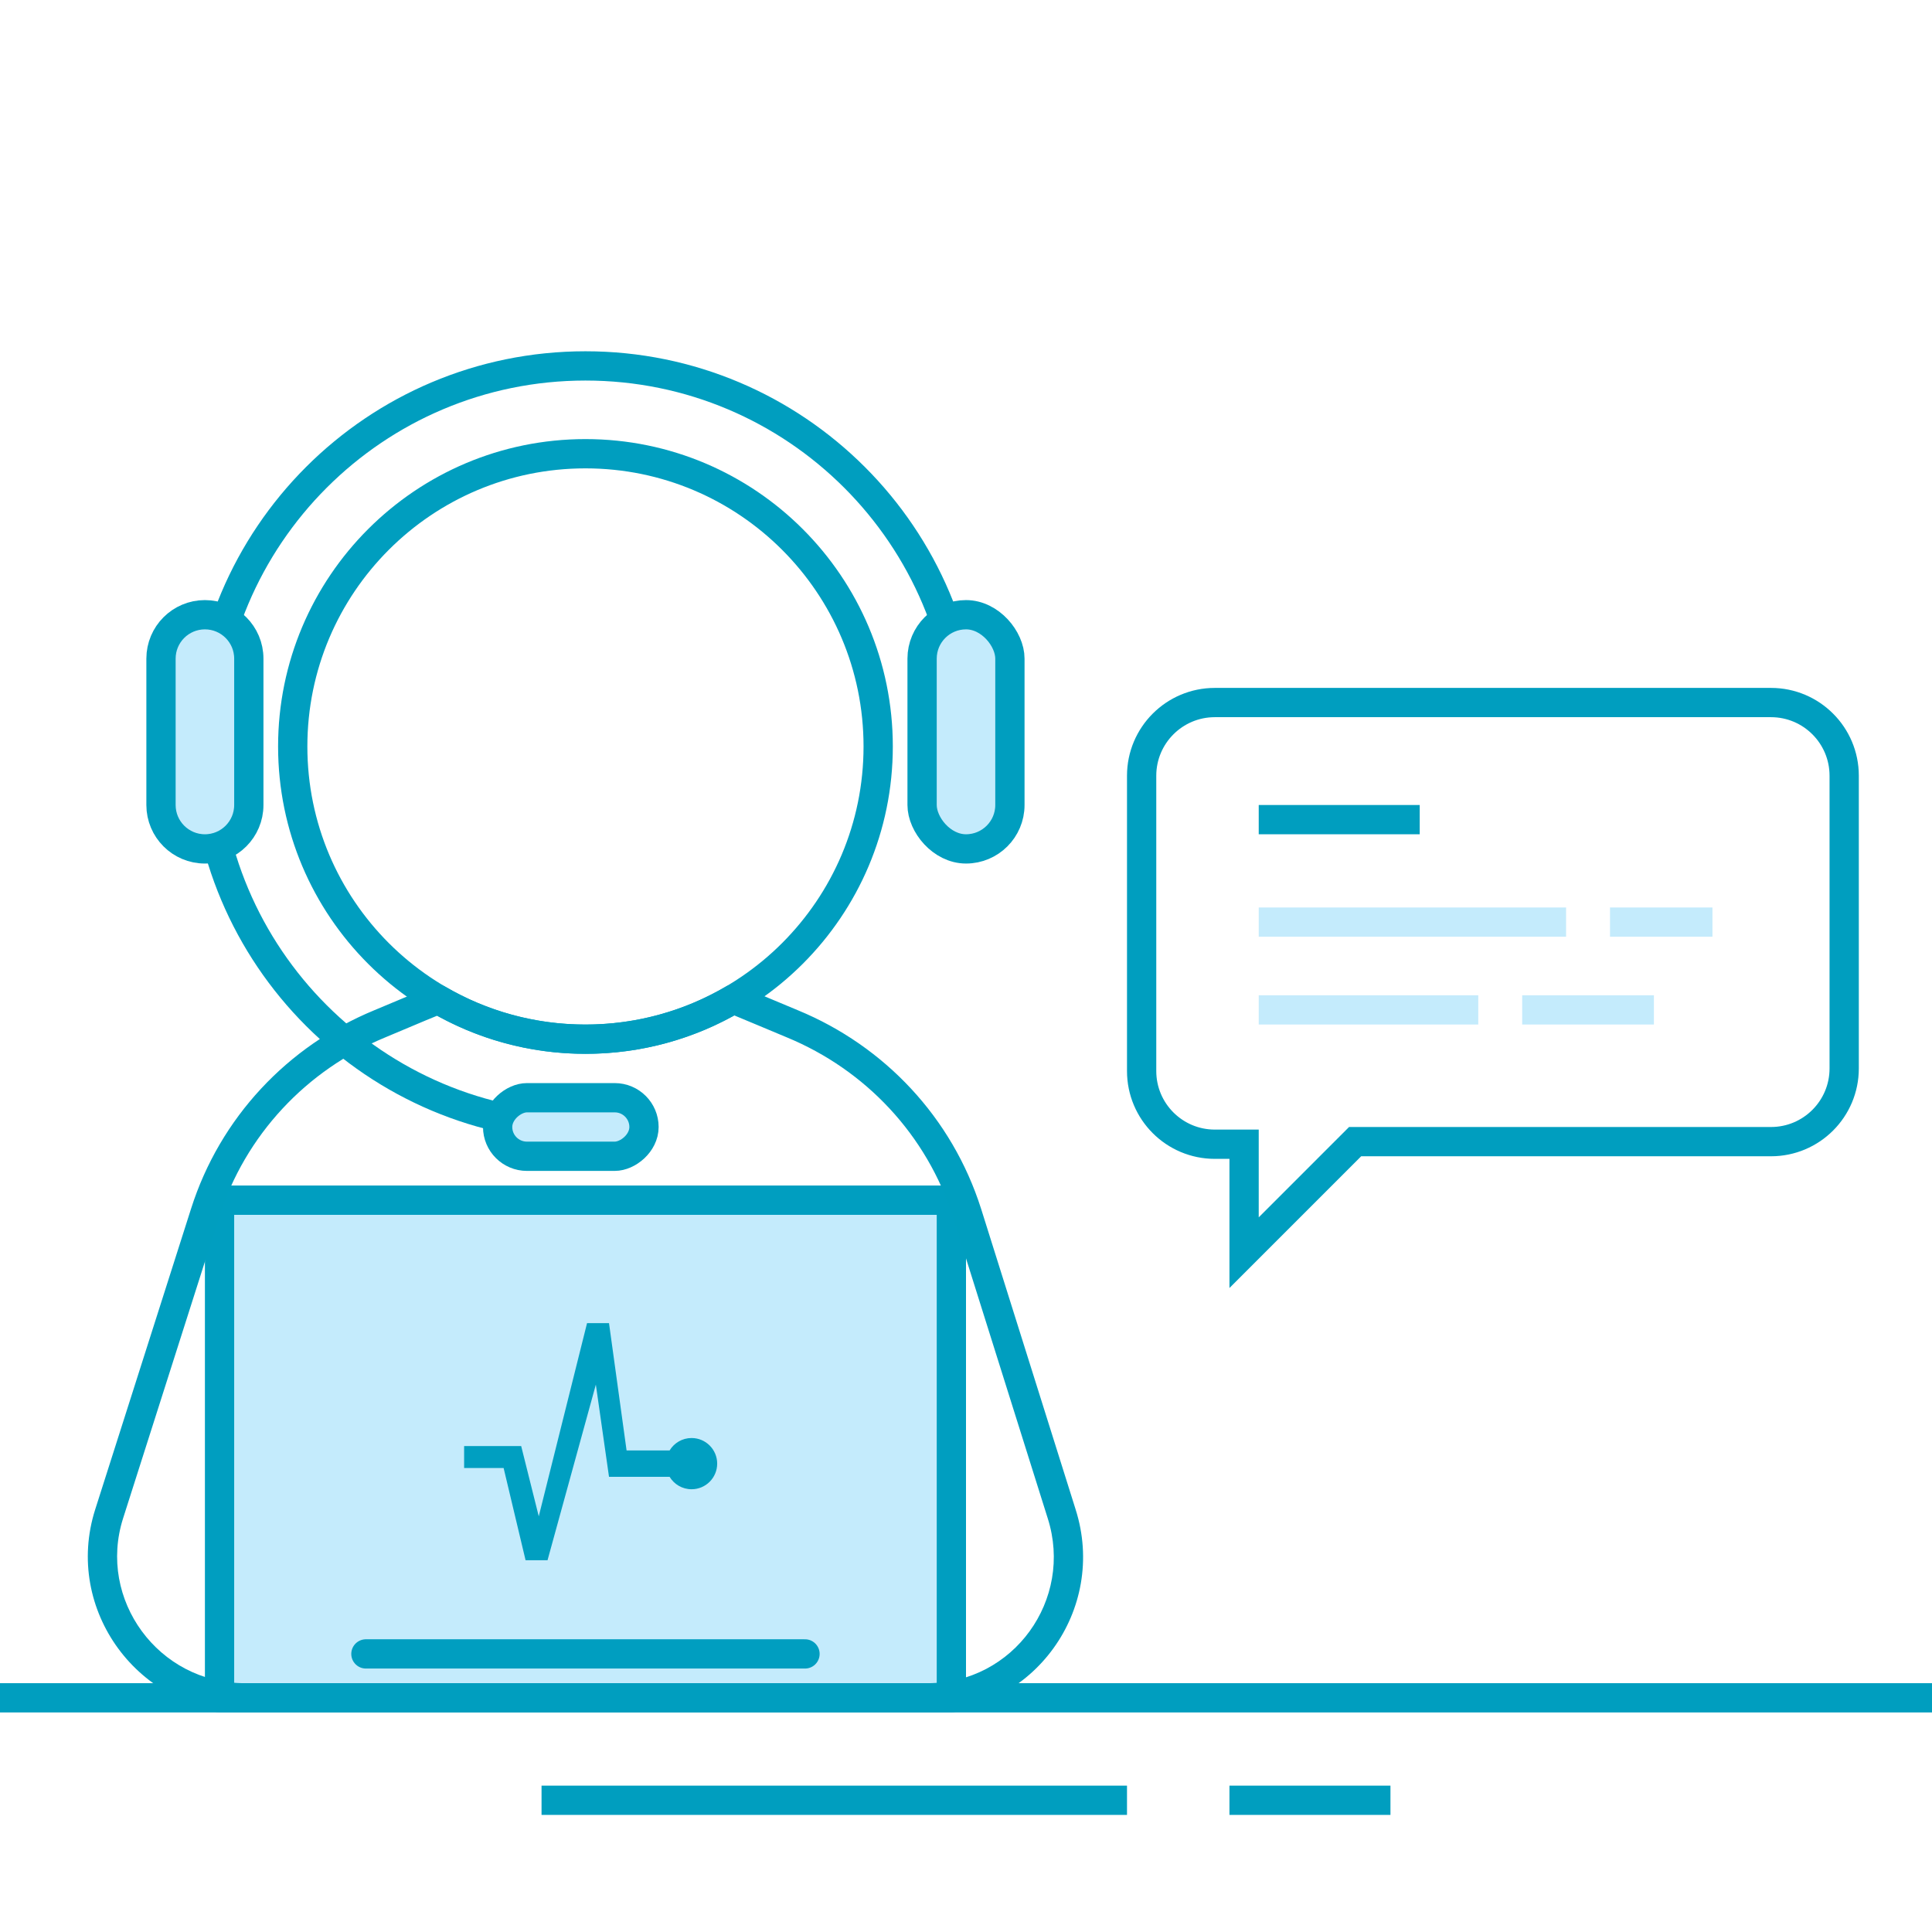 <svg width="132" height="132" viewBox="0 0 132 132" fill="none" xmlns="http://www.w3.org/2000/svg">
<path d="M85 79.177V78.177H84H83C80.239 78.177 78 75.939 78 73.177V53C78 50.239 80.239 48 83 48H121C123.761 48 126 50.239 126 53V73C126 75.761 123.761 78 121 78H93H92.586L92.293 78.293L85 85.586V79.177Z" stroke="#009EBF" stroke-width="2"/>
<path d="M105 69H112" stroke="#C4EBFC" stroke-width="2" stroke-miterlimit="10" stroke-linecap="square" stroke-linejoin="round"/>
<path d="M111 63H116" stroke="#C4EBFC" stroke-width="2" stroke-miterlimit="10" stroke-linecap="square" stroke-linejoin="round"/>
<path d="M87 69H100" stroke="#C4EBFC" stroke-width="2" stroke-miterlimit="10" stroke-linecap="square" stroke-linejoin="round"/>
<path d="M87 63H106" stroke="#C4EBFC" stroke-width="2" stroke-miterlimit="10" stroke-linecap="square" stroke-linejoin="round"/>
<path d="M87 56H96" stroke="#009EBF" stroke-width="2" stroke-miterlimit="10" stroke-linecap="square"/>
<path d="M65 82H15V116H65V82Z" fill="#C4EBFC" stroke="#009EC0" stroke-width="2" stroke-miterlimit="10" stroke-linecap="round" stroke-linejoin="round"/>
<path d="M50.102 68.265L50.481 67.339C50.192 67.221 49.865 67.245 49.596 67.402L50.102 68.265ZM29.936 68.287L30.44 67.424C30.174 67.268 29.851 67.244 29.564 67.359L29.936 68.287ZM27.543 69.281L27.932 70.202L27.932 70.202L27.543 69.281ZM25.949 69.95L25.567 69.025L25.567 69.025L25.949 69.95ZM14.01 82.876L14.963 83.18L14.963 83.179L14.01 82.876ZM7.457 103.433L8.41 103.736L8.41 103.736L7.457 103.433ZM72.537 103.433L71.583 103.733L71.584 103.736L72.537 103.433ZM66.074 82.876L67.028 82.576L67.026 82.573L66.074 82.876ZM54.135 69.95L54.516 69.025V69.025L54.135 69.95ZM52.095 69.097L52.483 68.175V68.175L52.095 69.097ZM40 72C43.868 72 47.494 70.954 50.608 69.127L49.596 67.402C46.781 69.053 43.502 70 40 70V72ZM29.433 69.151C32.537 70.963 36.149 72 40 72V70C36.513 70 33.248 69.061 30.44 67.424L29.433 69.151ZM27.932 70.202C28.727 69.867 29.514 69.534 30.308 69.216L29.564 67.359C28.75 67.686 27.946 68.025 27.154 68.36L27.932 70.202ZM26.33 70.874C26.867 70.653 27.401 70.427 27.932 70.202L27.154 68.36C26.622 68.585 26.095 68.808 25.567 69.025L26.33 70.874ZM14.963 83.179C16.757 77.542 20.942 73.098 26.33 70.874L25.567 69.025C19.646 71.469 15.034 76.361 13.057 82.573L14.963 83.179ZM8.41 103.736L14.963 83.18L13.057 82.572L6.505 103.129L8.41 103.736ZM16.703 115C10.822 115 6.643 109.28 8.41 103.736L6.505 103.129C4.322 109.973 9.479 117 16.703 117V115ZM63.381 115H16.703V117H63.381V115ZM71.584 103.736C73.356 109.293 69.248 115 63.381 115V117C70.619 117 75.667 109.96 73.489 103.129L71.584 103.736ZM65.12 83.176L71.583 103.733L73.491 103.133L67.028 82.576L65.12 83.176ZM53.753 70.874C59.142 73.098 63.327 77.542 65.121 83.179L67.026 82.573C65.05 76.361 60.438 71.469 54.516 69.025L53.753 70.874ZM51.707 70.018C52.351 70.29 53.031 70.576 53.753 70.874L54.516 69.025C53.801 68.73 53.128 68.447 52.483 68.175L51.707 70.018ZM49.724 69.191C50.353 69.448 51.008 69.724 51.707 70.018L52.483 68.175C51.787 67.882 51.122 67.602 50.481 67.339L49.724 69.191Z" fill="#009EBF"/>
<path d="M25 113H55" stroke="#009EC0" stroke-width="2" stroke-miterlimit="10" stroke-linecap="round" stroke-linejoin="round"/>
<path d="M41.609 90.4L42.81 99.1H45.749C46.055 98.591 46.613 98.25 47.25 98.25C48.217 98.25 49 99.034 49 100C49 100.967 48.217 101.75 47.25 101.75C46.613 101.75 46.055 101.409 45.749 100.9H41.609L40.71 94.6L37.409 106.6H35.909L34.409 100.3H31.71V98.8H35.609L36.81 103.6L40.109 90.4H41.609Z" fill="#009FC1"/>
<path d="M40 77C25.641 77 14 65.359 14 51C14 36.641 25.641 25 40 25C54.359 25 66 36.641 66 51" stroke="#009EBF" stroke-width="2"/>
<path d="M11 45C11 43.343 12.343 42 14 42C15.657 42 17 43.343 17 45V55C17 56.657 15.657 58 14 58C12.343 58 11 56.657 11 55V45Z" fill="#C4EBFC" stroke="#009EBF" stroke-width="2" stroke-linecap="round"/>
<rect x="63" y="42" width="6" height="16" rx="3" fill="#C4EBFC" stroke="#009EBF" stroke-width="2" stroke-linecap="round"/>
<rect x="44" y="75" width="4" height="10" rx="2" transform="rotate(90 44 75)" fill="#C4EBFC" stroke="#009EBF" stroke-width="2" stroke-linecap="round"/>
<path d="M0 116H132" stroke="#009EBF" stroke-width="2" stroke-miterlimit="10"/>
<path d="M37 123H77" stroke="#009EBF" stroke-width="2" stroke-miterlimit="10"/>
<path d="M84 123H95" stroke="#009EBF" stroke-width="2" stroke-miterlimit="10"/>
<path d="M40 71C51.046 71 60 62.046 60 51C60 39.954 51.046 31 40 31C28.954 31 20 39.954 20 51C20 62.046 28.954 71 40 71Z" stroke="#009EBF" stroke-width="2" stroke-miterlimit="10" stroke-linecap="round" stroke-linejoin="round"/>
</svg>
